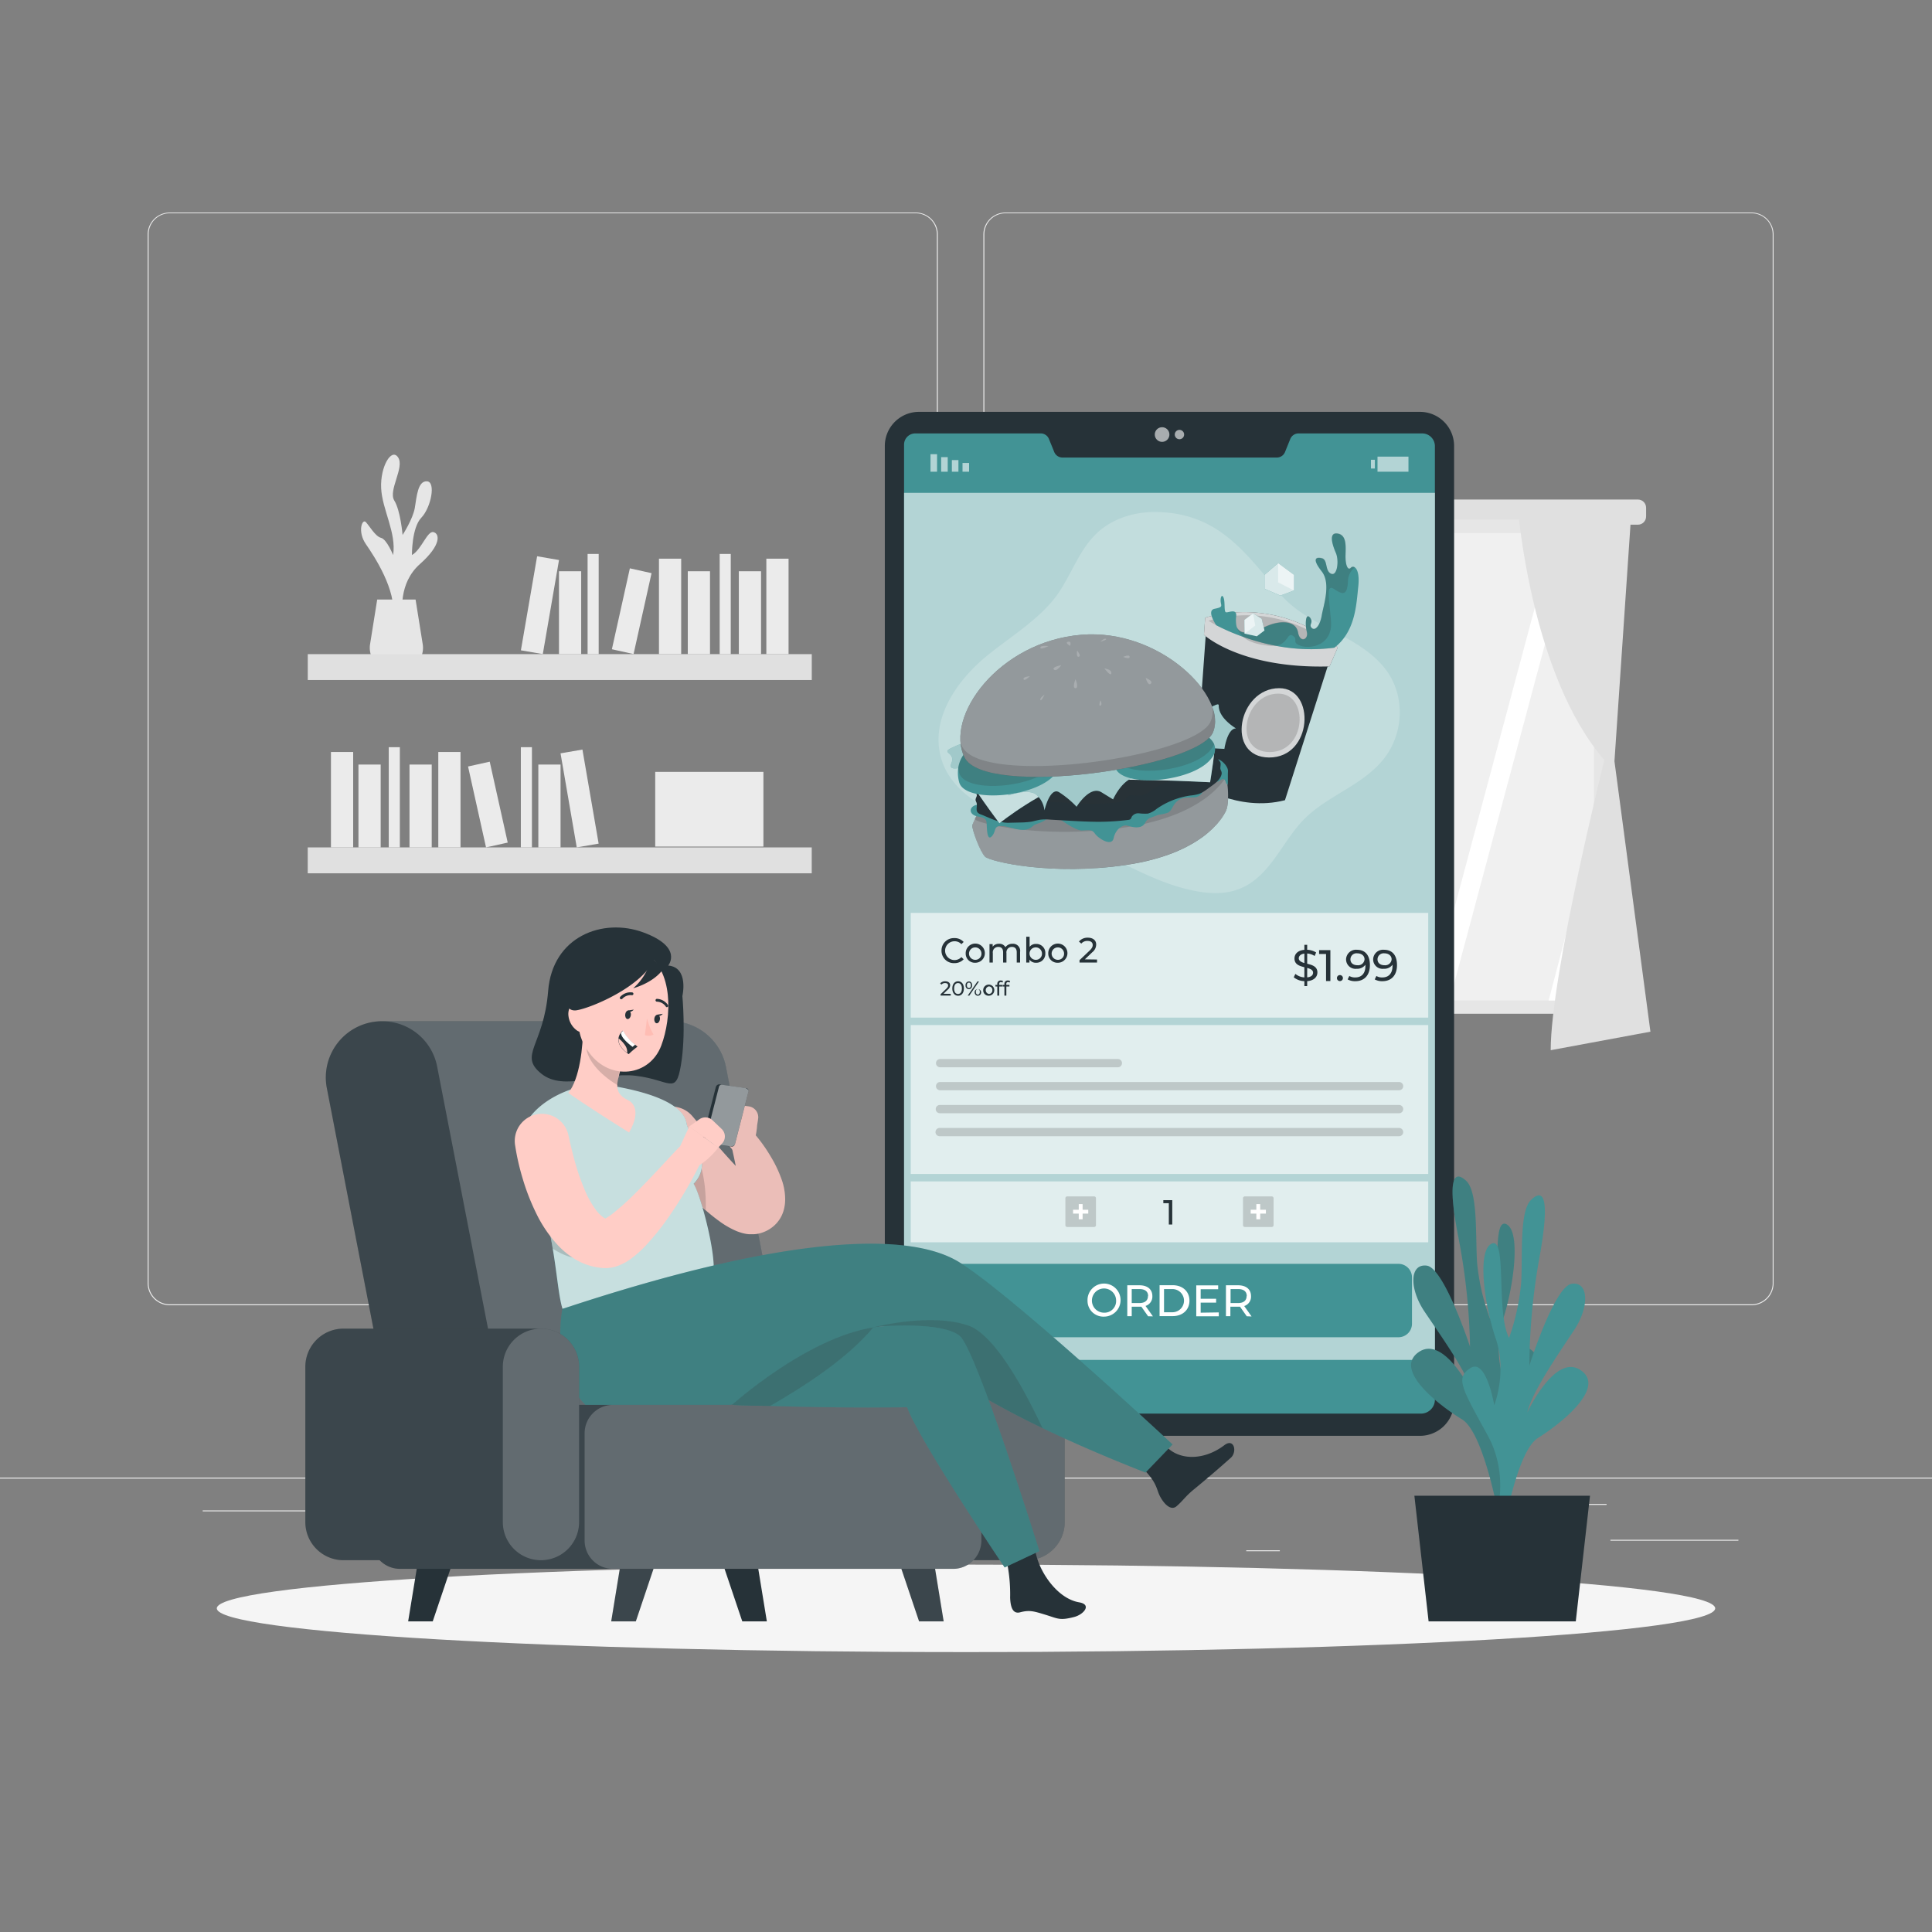 <svg width="266" height="266" fill="none" xmlns="http://www.w3.org/2000/svg"><rect width="100%" height="100%" fill="#808080" stroke="none"/><path d="M266 203.437H0v.133h266v-.133zM239.347 211.996h-17.62v.133h17.62v-.133zM176.209 213.443h-4.623v.133h4.623v-.133zM221.195 207.06h-10.209v.133h10.209v-.133zM50.886 207.953H27.909v.133h22.977v-.133zM58.993 207.953h-3.367v.133h3.367v-.133zM119.78 210.198H69.942v.133h49.838v-.133zM126.084 179.709H23.36a3.038 3.038 0 0 1-3.032-3.037V32.271a3.038 3.038 0 0 1 3.032-3.011h102.724a3.038 3.038 0 0 1 3.038 3.037v144.375a3.038 3.038 0 0 1-3.038 3.037zM23.36 29.366a2.905 2.905 0 0 0-2.9 2.905v144.401a2.906 2.906 0 0 0 2.9 2.904h102.724a2.908 2.908 0 0 0 2.905-2.904V32.271a2.91 2.91 0 0 0-2.905-2.905H23.36zM241.161 179.709H138.432a3.045 3.045 0 0 1-3.038-3.037V32.271a3.04 3.04 0 0 1 3.038-3.011h102.729a3.04 3.04 0 0 1 3.027 3.01v144.402a3.034 3.034 0 0 1-3.027 3.037zM138.432 29.366a2.912 2.912 0 0 0-2.905 2.905v144.401a2.908 2.908 0 0 0 2.905 2.904h102.729a2.908 2.908 0 0 0 2.905-2.904V32.271a2.91 2.91 0 0 0-2.905-2.905H138.432z" fill="#EBEBEB"/><path d="M55.429 84.418s-.633-4.086 2.373-6.746c3.005-2.66 2.734-4.203 1.878-4.41-.857-.208-1.65 2.43-2.964 3.154 0 0-.042-3.756 1.293-5.139 1.335-1.383 2.043-4.948.772-5.011-1.272-.064-1.41 2.128-1.67 3.665-.262 1.538-1.682 3.724-1.682 3.724s-.282-3.357-1.144-4.745c-.862-1.389 1.442-4.544.532-5.927-.91-1.383-2.474 1.25-2.34 4.214.132 2.963 2.127 6.128 1.649 9.224 0 0-.873-2.17-1.66-2.367-.788-.197-1.596-1.638-2.096-2.17s-1.187 1.308 0 3.027c1.186 1.718 4.213 6.293 3.756 9.996l1.303-.49z" fill="#E6E6E6"/><path d="m57.217 82.545.984 6.16a3.134 3.134 0 0 1-3.091 3.629h-1.064a3.139 3.139 0 0 1-3.096-3.629l.984-6.16h5.283z" fill="#E6E6E6"/><path d="M42.374 93.626h69.394v-3.564H42.374v3.564z" fill="#E0E0E0"/><path d="M105.511 90.057h3.059v-13.14h-3.059v13.14zM90.727 90.057h3.06v-13.14h-3.06v13.14zM71.718 89.536l3.015.52 2.232-12.95-3.014-.52-2.233 12.95zM101.724 90.063h3.059V78.65h-3.059v11.412zM94.696 90.063h3.059V78.65h-3.06v11.412zM76.96 90.063h3.058V78.65H76.96v11.412zM84.245 89.388l2.986.664 2.476-11.14-2.986-.663-2.476 11.14zM99.085 90.063h1.527V76.267h-1.527v13.794zM80.901 90.063h1.527V76.267h-1.527v13.794z" fill="#EBEBEB"/><path d="M111.763 116.673H42.369v3.564h69.394v-3.564z" fill="#E0E0E0"/><path d="M48.625 103.532h-3.06v13.141h3.06v-13.141zM63.404 103.532h-3.06v13.141h3.06v-13.141zM80.19 103.202l-3.014.52 2.232 12.949 3.014-.52-2.232-12.949zM52.413 105.267h-3.06v11.411h3.06v-11.411zM59.44 105.267h-3.059v11.411h3.06v-11.411zM77.177 105.267h-3.059v11.411h3.06v-11.411zM67.427 104.869l-2.986.663 2.476 11.14 2.986-.664-2.476-11.139zM55.051 102.878h-1.527v13.795h1.527v-13.795zM73.235 102.878H71.71v13.795h1.526v-13.795zM105.107 106.272H90.211v10.284h14.896v-10.284z" fill="#EBEBEB"/><path d="M225.51 68.776h-84.759c-.623 0-1.127.505-1.127 1.128v1.208c0 .623.504 1.128 1.127 1.128h84.759c.623 0 1.127-.505 1.127-1.128v-1.208c0-.623-.504-1.128-1.127-1.128z" fill="#E0E0E0"/><path d="M221.472 71.532h-76.678v68.043h76.678V71.532z" fill="#E6E6E6"/><path d="M219.455 73.4h-72.74v64.345h72.74V73.399z" fill="#F0F0F0"/><path d="m163.787 73.4-17.072 64.206v-30.169l9.012-34.038h8.06zM169.83 73.4l-17.221 64.345h-2.75l17.221-64.346h2.75zM216.806 73.4l-17.221 64.345h-2.745l17.221-64.346h2.745zM219.455 114.002v10.284l-3.484 13.459h-2.751l6.235-23.743z" fill="#fff"/><path d="M172.081 72.245h-1.224v66.942h1.224V72.245zM195.829 72.245h-1.224v66.942h1.224V72.245z" fill="#E6E6E6"/><path d="M208.975 69.883s1.761 23.025 11.912 34.756c0 0-7.39 29.622-7.385 39.953l13.731-2.548-4.953-37.24 2.368-34.926-15.673.005zM157.291 69.883s-1.766 23.025-11.912 34.756c0 0 7.39 29.622 7.385 39.953l-13.731-2.548 4.947-37.24-2.367-34.926 15.678.005z" fill="#E0E0E0"/><path d="M133 227.461c56.968 0 103.15-2.696 103.15-6.022s-46.182-6.022-103.15-6.022-103.15 2.696-103.15 6.022 46.182 6.022 103.15 6.022z" fill="#F5F5F5"/><path d="M195.505 56.706H126.52a4.697 4.697 0 0 0-4.697 4.698v131.585a4.697 4.697 0 0 0 4.697 4.697h68.985a4.697 4.697 0 0 0 4.697-4.697V61.404a4.697 4.697 0 0 0-4.697-4.698z" fill="#263238"/><path d="M197.558 61.425v131.282a1.908 1.908 0 0 1-.572 1.367 1.917 1.917 0 0 1-1.375.553h-69.399a1.735 1.735 0 0 1-.675-.128 1.728 1.728 0 0 1-1.065-1.633V61.271a1.545 1.545 0 0 1 1.49-1.596h17.348a1.217 1.217 0 0 1 1.117.782l.718 1.766a1.227 1.227 0 0 0 1.118.772h29.542a1.214 1.214 0 0 0 1.117-.761l.718-1.777a1.226 1.226 0 0 1 1.117-.782h17.099a1.75 1.75 0 0 1 1.702 1.75z" fill="#429395"/><path opacity=".6" d="M197.564 67.856h-73.092v119.381h73.092V67.857zM132.521 64.946h.905v-1.202h-.905v1.202zM131.053 64.946h.905V63.34h-.905v1.606zM129.579 64.946h.905v-2.005h-.905v2.005zM128.111 64.946h.905v-2.41h-.905v2.41zM189.291 63.303h-.537v1.202h.537v-1.202zM189.658 64.946h4.261v-2.08h-4.261v2.08z" fill="#fff"/><path opacity=".6" d="M196.638 125.686h-71.245v14.422h71.245v-14.422zM159.999 60.834a1.006 1.006 0 1 0 0-2.012 1.006 1.006 0 0 0 0 2.012zM163.032 59.83a.644.644 0 1 1-1.288-.001.644.644 0 0 1 1.288 0zM196.638 162.654h-71.245v8.39h71.245v-8.39z" fill="#fff"/><path d="M161.398 165.239v3.352h-.473v-2.937h-.756v-.415h1.229zM179.976 135.086v.681h-.388v-.681a2.426 2.426 0 0 1-1.463-.532l.223-.468c.351.289.785.459 1.24.484v-1.405c-.66-.165-1.362-.372-1.362-1.197 0-.596.425-1.117 1.362-1.191v-.692h.388v.681c.435.014.859.142 1.229.372l-.202.484a2.13 2.13 0 0 0-1.027-.34v1.404c.676.171 1.404.373 1.404 1.197 0 .607-.447 1.123-1.404 1.203zm-.388-2.49v-1.303c-.532.069-.772.34-.772.659s.341.516.772.644zm1.197 1.33c0-.388-.362-.532-.809-.66v1.298c.564-.053.809-.313.809-.638zM183.168 130.813v4.256h-.596v-3.724h-.958v-.532h1.554zM184.072 134.665a.408.408 0 0 1 .251-.385.414.414 0 1 1-.133.678.404.404 0 0 1-.118-.293zM188.61 132.878c0 1.442-.814 2.213-2 2.213-.37.015-.738-.07-1.064-.245l.229-.473c.246.143.528.213.813.202.862 0 1.405-.532 1.405-1.596v-.154a1.405 1.405 0 0 1-1.224.558 1.299 1.299 0 0 1-1.324-.756 1.289 1.289 0 0 1-.117-.526 1.364 1.364 0 0 1 1.495-1.335c1.149 0 1.787.761 1.787 2.112zm-.739-.804c0-.436-.352-.819-1.011-.819a.831.831 0 0 0-.857.485.845.845 0 0 0-.074.34c0 .495.372.814.963.814a.878.878 0 0 0 .979-.82zM192.34 132.878c0 1.442-.814 2.213-2.001 2.213-.37.015-.737-.07-1.064-.245l.229-.473c.246.143.529.214.814.202.862 0 1.404-.532 1.404-1.596v-.154a1.41 1.41 0 0 1-1.223.558 1.297 1.297 0 0 1-1.442-1.282 1.363 1.363 0 0 1 1.49-1.335c1.154 0 1.793.761 1.793 2.112zm-.74-.804c0-.436-.351-.819-1.011-.819a.845.845 0 0 0-.649.205.83.83 0 0 0-.282.62c0 .495.367.814.963.814a.883.883 0 0 0 .887-.477.871.871 0 0 0 .092-.343zM130.899 136.836v.239h-1.4v-.186l.793-.766c.208-.202.245-.325.245-.447 0-.202-.139-.325-.415-.325a.604.604 0 0 0-.495.213l-.191-.165a.892.892 0 0 1 .712-.292c.405 0 .671.207.671.532a.806.806 0 0 1-.325.612l-.596.574 1.001.011zM131.117 136.101c0-.633.34-.995.798-.995.457 0 .792.362.792.995s-.34.995-.792.995c-.453 0-.798-.372-.798-.995zm1.314 0c0-.5-.213-.75-.532-.75-.319 0-.532.25-.532.75s.213.75.532.75c.319 0 .532-.25.532-.75zM132.942 135.66a.464.464 0 0 1 .11-.367.474.474 0 0 1 .347-.165c.266 0 .447.213.447.532 0 .319-.181.532-.447.532a.47.47 0 0 1-.441-.337.459.459 0 0 1-.016-.195zm.728 0c0-.234-.101-.372-.271-.372s-.276.138-.276.372c0 .234.106.372.276.372.17 0 .271-.154.271-.372zm.905-.532h.213l-1.33 1.947h-.218l1.335-1.947zm-.394 1.431a.455.455 0 0 1 .331-.367.459.459 0 0 1 .364.829.454.454 0 0 1-.248.07c-.266 0-.447-.213-.447-.532zm.724 0c0-.229-.107-.372-.277-.372-.17 0-.271.138-.271.372 0 .234.106.378.271.378.165 0 .277-.144.277-.378zM135.367 136.342a.76.76 0 0 1 .122-.43.768.768 0 0 1 1.18-.134.77.77 0 0 1-.108 1.183.768.768 0 0 1-.428.131.739.739 0 0 1-.712-.457.736.736 0 0 1-.054-.293zm1.261 0a.48.48 0 0 0-.294-.495.495.495 0 0 0-.201-.037.531.531 0 0 0 0 1.037.48.48 0 0 0 .495-.505zM137.57 135.474v.128h.425v.218h-.42v1.255h-.266v-1.255h-.255v-.218h.255v-.133a.44.44 0 0 1 .294-.451.455.455 0 0 1 .19-.023.5.5 0 0 1 .303.085l-.079.203a.37.37 0 0 0-.208-.07c-.159 0-.239.091-.239.261zM138.549 135.474v.127h.431v.219h-.426v1.255h-.266v-1.255h-.25v-.219h.25v-.133a.44.44 0 0 1 .298-.452c.061-.021.127-.028.192-.021a.498.498 0 0 1 .297.085l-.079.202a.34.34 0 0 0-.208-.069c-.154 0-.239.09-.239.261zM129.627 130.872a1.708 1.708 0 0 1 .52-1.239 1.697 1.697 0 0 1 1.257-.474 1.648 1.648 0 0 1 1.272.532l-.309.303a1.257 1.257 0 0 0-.941-.399 1.294 1.294 0 1 0 .408 2.519c.203-.068.387-.186.533-.343l.309.303a1.68 1.68 0 0 1-1.277.532 1.684 1.684 0 0 1-1.262-.482 1.712 1.712 0 0 1-.51-1.252zM132.958 131.256a1.31 1.31 0 0 1 .212-.739 1.317 1.317 0 0 1 2.399.452 1.317 1.317 0 0 1-1.292 1.585 1.26 1.26 0 0 1-1.319-1.298zm2.17 0a.86.86 0 0 0-.555-.765.86.86 0 0 0-.921.211.862.862 0 0 0-.166.93.855.855 0 0 0 .791.517.84.84 0 0 0 .623-.259.832.832 0 0 0 .228-.634zM140.448 131.063v1.463h-.463v-1.409c0-.5-.239-.745-.654-.745a.75.75 0 0 0-.317.057.75.75 0 0 0-.42.468.757.757 0 0 0-.024.321v1.308h-.462v-1.409c0-.5-.24-.745-.655-.745a.752.752 0 0 0-.317.057.75.75 0 0 0-.42.468.757.757 0 0 0-.024.321v1.308h-.457v-2.543h.436v.357c.105-.131.239-.235.391-.305.153-.069.32-.101.487-.094a.944.944 0 0 1 .883.468 1.139 1.139 0 0 1 .974-.468.978.978 0 0 1 .794.307.976.976 0 0 1 .248.815zM143.922 131.255a1.233 1.233 0 0 1-1.282 1.298 1.064 1.064 0 0 1-.904-.431v.404h-.442v-3.553h.463v1.394a1.059 1.059 0 0 1 .883-.405 1.236 1.236 0 0 1 1.203.79c.061.16.088.332.079.503zm-.463 0a.853.853 0 0 0-1.045-.798.853.853 0 0 0-.598 1.171.856.856 0 0 0 .787.521.844.844 0 0 0 .626-.257.85.85 0 0 0 .183-.294.852.852 0 0 0 .047-.343zM144.326 131.256a1.32 1.32 0 1 1 1.325 1.298 1.272 1.272 0 0 1-.947-.359 1.263 1.263 0 0 1-.378-.939zm2.176 0a.86.86 0 0 0-.555-.765.86.86 0 0 0-.921.211.862.862 0 0 0-.166.93.855.855 0 0 0 .791.517.84.84 0 0 0 .623-.259.832.832 0 0 0 .228-.634zM151.04 132.107v.42h-2.41v-.33l1.394-1.324c.356-.346.42-.559.42-.767 0-.345-.245-.558-.713-.558a1.053 1.053 0 0 0-.47.085c-.149.063-.281.16-.386.282l-.325-.282a1.526 1.526 0 0 1 1.224-.532c.702 0 1.149.362 1.149.936a1.357 1.357 0 0 1-.532 1.064l-1.027.984 1.676.022z" fill="#263238"/><path opacity=".6" d="M196.638 141.129h-71.245v20.503h71.245v-20.503z" fill="#fff"/><path opacity=".2" d="M153.908 146.944h-24.504a.57.57 0 0 1 0-1.138h24.504a.554.554 0 0 1 .527.35c.028.07.043.144.042.219a.569.569 0 0 1-.165.404.554.554 0 0 1-.404.165zM192.627 150.109h-63.223a.57.57 0 0 1 0-1.138h63.223a.57.57 0 0 1 .569.569.566.566 0 0 1-.569.569zM192.627 153.269h-63.223a.56.56 0 0 1-.57-.569.566.566 0 0 1 .57-.569h63.223a.568.568 0 0 1 .569.569.569.569 0 0 1-.165.404.554.554 0 0 1-.404.165zM192.627 156.434h-63.223a.57.57 0 1 1 0-1.138h63.223a.568.568 0 0 1 .569.569.57.57 0 0 1-.569.569zM175.103 164.724h-3.719a.245.245 0 0 0-.245.244v3.719c0 .135.11.245.245.245h3.719c.135 0 .244-.11.244-.245v-3.719a.244.244 0 0 0-.244-.244z" fill="#333"/><path d="M173.507 165.782h-.532v2.091h.532v-2.091z" fill="#fff"/><path d="M174.289 166.559h-2.091v.532h2.091v-.532z" fill="#fff"/><path opacity=".2" d="M150.647 164.724h-3.719a.245.245 0 0 0-.245.244v3.719c0 .135.11.245.245.245h3.719c.135 0 .244-.11.244-.245v-3.719a.244.244 0 0 0-.244-.244z" fill="#333"/><path d="M149.056 165.782h-.532v2.091h.532v-2.091z" fill="#fff"/><path d="M149.832 166.559h-2.09v.532h2.09v-.532z" fill="#fff"/><path d="M192.536 174.007h-63.047a1.867 1.867 0 0 0-1.867 1.867v6.374c0 1.031.836 1.867 1.867 1.867h63.047a1.867 1.867 0 0 0 1.868-1.867v-6.374a1.867 1.867 0 0 0-1.868-1.867z" fill="#429395"/><path d="M149.731 179.087a2.276 2.276 0 1 1 2.283 2.187 2.192 2.192 0 0 1-1.612-.602 2.183 2.183 0 0 1-.671-1.585zm3.937 0a1.666 1.666 0 1 0-1.654 1.644 1.61 1.61 0 0 0 .64-.108 1.611 1.611 0 0 0 .902-.896c.081-.204.119-.421.112-.64zM158.073 181.226l-.926-1.314h-1.33v1.303h-.611v-4.256h1.67c1.112 0 1.782.559 1.782 1.49a1.342 1.342 0 0 1-.941 1.351l1.016 1.436-.66-.01zm0-2.788c0-.612-.41-.958-1.192-.958h-1.064v1.926h1.064c.761 0 1.171-.356 1.171-.968h.021zM159.653 176.948h1.804c1.372 0 2.309.867 2.309 2.128 0 1.261-.937 2.128-2.309 2.128h-1.804v-4.256zm1.767 3.724a1.596 1.596 0 1 0 0-3.192h-1.155v3.192h1.155zM167.804 180.694v.532h-3.102v-4.256h3.017v.532h-2.41v1.314h2.128v.532h-2.128v1.383l2.495-.037zM171.655 181.226l-.926-1.314h-1.33v1.303h-.611v-4.256h1.67c1.112 0 1.782.559 1.782 1.49a1.344 1.344 0 0 1-.936 1.367l1.016 1.436-.665-.026zm0-2.788c0-.612-.41-.958-1.192-.958h-1.037v1.926h1.037c.761 0 1.171-.356 1.171-.968h.021z" fill="#fff"/><path opacity=".2" d="M192.584 96.436a10.409 10.409 0 0 1-1.681 7.533c-2.82 4.022-7.879 5.368-11.278 8.746-3.081 3.064-4.677 7.948-8.965 9.661-1.957.782-4.16.681-6.224.271-4.485-.888-8.512-3.138-12.566-5.123-5.416-2.66-11.704-3.804-16.88-6.783-2.384-1.367-4.485-3.431-5.32-6.049-1.798-5.564 2.085-11.012 6.171-14.364 3.059-2.51 6.597-4.612 9.145-7.692 2.346-2.841 3.314-6.645 6.017-9.215 2.186-2.08 5.32-3 8.331-2.926 8.321.197 12.007 5.395 16.822 11.172 3.995 4.788 11.076 5.65 14.763 10.688a9.38 9.38 0 0 1 1.665 4.08z" fill="#fff"/><path d="m166.128 85.817-1.596 22.057s5.852 3.995 12.385 2.298l6.346-19.897s-4.144-6.373-17.135-4.458z" fill="#263238"/><path d="m165.931 85.04-.17 2.357s5.001 4.697 17.29 4.357l1.138-2.618a19.449 19.449 0 0 0-18.258-4.096z" fill="#263238"/><path opacity=".8" d="m165.931 85.04-.17 2.357s5.001 4.697 17.29 4.357l1.138-2.618a19.449 19.449 0 0 0-18.258-4.096z" fill="#fff"/><path opacity=".2" d="M183.721 89.174c-7.448.995-13.832-1.814-16.274-3.107a15.403 15.403 0 0 1-1.064-.6c.213-.065.426-.118.639-.171a19.142 19.142 0 0 1 3.192-.532c3.332-.249 6.67.4 9.666 1.878a16.712 16.712 0 0 1 3.841 2.532z" fill="#333"/><path d="M187.014 80.715c-.271 2.48-.373 6.209-3.293 8.46a25.277 25.277 0 0 1-8.087-.267 29.445 29.445 0 0 1-4.49-1.234 28.714 28.714 0 0 1-3.697-1.596 6.488 6.488 0 0 1-.431-.772c-.287-.6-.484-1.346.202-1.484 1.171-.234.926-.367.851-.941-.074-.575.149-1.17.389-.602.239.57.042 1.852.303 2.006.261.154 1.537-.601 1.442.532-.063.448-.052.902.032 1.346 0 .053.031.101.053.154a.041.041 0 0 0-.005.019.04.04 0 0 0 .005.019 1.211 1.211 0 0 0 1.218.734c1.405.08 2.357-.793 3.788-1.197 1.431-.405 3.155-.309 3.426 1.202.271 1.51 1.474.963 1.202-.085l-.064-.314c-.175-1.032-.047-2.32.506-1.644.553.676-.234.942.234 1.41.468.468 1.144-.32 1.378-1.703.234-1.383 1.309-4.41 0-6.08s-.878-2.016 0-1.814c.878.202.404 1.707 1.271 2.128.867.42 1.144-1.783.676-2.857-.468-1.075-1.064-2.889.266-2.66 1.33.229 1.064 2.016 1.064 3.192 0 1.175.335 1.947.734 1.51a.4.4 0 0 1 .559-.047c.33.229.633 1.005.468 2.585z" fill="#429395"/><path d="m174.097 79.151 1.878-1.612 2.181 1.612v2.15l-1.878.701-2.181-.941v-1.91z" fill="#429395"/><path opacity=".8" d="m174.097 79.151 1.878-1.612 2.181 1.612v2.15l-1.878.701-2.181-.941v-1.91z" fill="#fff"/><path opacity=".5" d="M175.975 77.54v2.643l2.181 1.117v-2.149l-2.181-1.612z" fill="#fff"/><path opacity=".2" d="M186.525 78.114a2.543 2.543 0 0 0-.942 2.01c-.106 1.852-.702 1.783-1.862 1.001-1.16-.782-.755.931-.473 4.33.282 3.4-2.799 3.927-4.161 3.459-1.362-.469-.25-.868-1.106-1.394-.745-.463-.633 1.127-2.346 1.388a4.47 4.47 0 0 1-.931 0c-1.671-.175-2.825-.564-3.559-1.24a3.013 3.013 0 0 1-.857-1.361 1.218 1.218 0 0 0 1.218.734c1.405.08 2.357-.793 3.788-1.197 1.431-.404 3.155-.309 3.426 1.202.272 1.511 1.474.963 1.203-.085l-.064-.314c-.176-1.032-.048-2.32.505-1.644.553.676-.234.942.234 1.41.468.468 1.144-.32 1.378-1.702.234-1.383 1.309-4.41 0-6.081-1.309-1.67-.878-2.016 0-1.814.878.202.404 1.707 1.272 2.128.867.42 1.143-1.782.675-2.857-.468-1.075-1.064-2.889.266-2.66 1.33.229 1.064 2.016 1.064 3.192 0 1.176.335 1.947.734 1.51a.402.402 0 0 1 .538-.015z" fill="#333"/><path d="m173.038 87.605-1.681-.367-.021-1.889 1.192-.899 1.181.745.388 1.607-1.059.803z" fill="#429395"/><path opacity=".8" d="m173.038 87.605-1.681-.367-.021-1.889 1.192-.899 1.181.745.388 1.607-1.059.803z" fill="#fff"/><path opacity=".5" d="m171.357 87.238 1.463-1.107-.292-1.68-1.192.898.021 1.889z" fill="#fff"/><path opacity=".8" d="M176.129 94.749c5.038 0 4.639 9.576-1.404 9.544-6.044-.032-4.288-9.544 1.404-9.544z" fill="#fff"/><path opacity=".2" d="M175.996 95.499c4.256 0 3.911 8.06-1.186 8.044-5.096-.016-3.612-8.044 1.186-8.044z" fill="#333"/><path d="M135.288 110.864s-1.41 2.266-1.41 2.867c0 .602 1.064 3.575 1.761 4.23.697.654 9.166 2.66 19.487 1.112 10.321-1.548 13.194-6.347 13.699-7.507.505-1.16.33-5.591-.782-5.788-1.112-.197-30.787 3.522-32.755 5.086z" fill="#263238"/><path opacity=".5" d="M168.825 111.572c-.505 1.154-3.378 5.942-13.699 7.496-10.321 1.553-18.78-.453-19.487-1.102-.708-.649-1.761-3.628-1.761-4.256.056-.331.168-.652.33-.947a31.449 31.449 0 0 1 1.064-1.92c1.963-1.559 31.648-5.288 32.755-5.086.346.058.601.532.771 1.181.378 1.468.378 3.836.027 4.634z" fill="#fff"/><path opacity=".2" d="M168.814 106.958c-1.016 1.666-4.469 5.597-14.093 6.986-10.836 1.564-19.715-.453-20.45-1.107l-.063-.053a31.283 31.283 0 0 1 1.064-1.921c1.963-1.558 31.648-5.288 32.755-5.086.362.059.617.527.787 1.181z" fill="#333"/><path d="M134.937 110.789c-1.107-.079-1.665.777-1.011 1.33.654.554 1.867.101 1.915 1.213.048 1.112.101 2.517.756 1.761.654-.755.053-1.596 1.814-1.308 1.064.18 2.474.861 3.511.175.186-.122.34-.287.532-.399.21-.1.429-.182.654-.245a4.8 4.8 0 0 0 .846-.436c.346-.213.745-.5.729-.91a.804.804 0 0 0-.745-.686 2.814 2.814 0 0 0-1.064.165c-.354.096-.709.176-1.064.239-.665.112-1.261-.186-1.91-.297-.76-.133-1.526-.24-2.293-.33a55.198 55.198 0 0 0-2.67-.272zM145.108 112.173s2.788 2.208 3.852 2.165c1.064-.043 1.389-.149 1.804.452.415.601 2.292 1.862 2.564.607.271-1.256 1.271-1.916 1.931-1.713.66.202 1.91.532 2.415-.399.078-.177.193-.335.338-.462.146-.126.317-.22.503-.273.335-.127.675-.26 1.011-.372a6.887 6.887 0 0 0 1.292-.293c.442-.25.607-.792.905-1.202a2.13 2.13 0 0 1 1.298-.83c.443-.045.889-.066 1.335-.064a1.388 1.388 0 0 0 1.133-.595c.192-.341.139-.772.298-1.134a1.065 1.065 0 0 1 1.33-.569 1.2 1.2 0 0 0 .447.138c.362 0 .697-.532.979-.319.282.213.149.58.495.734.037-.585 0-1.175.026-1.76a1.058 1.058 0 0 0-.111-.596 2.51 2.51 0 0 0-2.373-1.378c-1.155-.043-2.394-.053-3.357.59-.963.644-1.415 1.767-2.245 2.543a6.871 6.871 0 0 1-1.564 1.032 38.278 38.278 0 0 1-4.363 1.99c-1.356.532-3.059.532-4.506.74-1.803.297-3.628.611-5.437.968z" fill="#429395"/><path d="M168.181 106.629c-.181.718-.878 1.234-1.458 1.649l-.532.383a4.764 4.764 0 0 1-1.064.633c-.4.121-.812.199-1.229.234-1.678.24-3.277.872-4.665 1.846-.347.3-.756.52-1.197.644a6.415 6.415 0 0 1-1.192-.037 1.071 1.071 0 0 0-1.027.473 1.064 1.064 0 0 1-.17.325.564.564 0 0 1-.314.106 33.26 33.26 0 0 1-3.99.261c-1.356 0-2.718-.069-4.07-.144l-2.66-.154a6.708 6.708 0 0 0-1.314 0c-.42.053-.835.186-1.25.271-.516.078-1.037.119-1.559.123l-1.596.037c-1.383.037-2.574-.655-3.851-1.149a1.059 1.059 0 0 1-.431-.256c-.314-.361 0-.952-.176-1.399a1.41 1.41 0 0 1-.122-.314c.009-.156.053-.309.128-.447a.926.926 0 0 0 .048-.149 1.406 1.406 0 0 0-.176-.627 2.191 2.191 0 0 1-.122-.671 2.227 2.227 0 0 1 0-.383.95.95 0 0 1 .085-.276c.255-.532 1.441-.49 1.952-.617 3.644-.937 7.374-1.596 11.076-2.245a445.004 445.004 0 0 1 13.061-2.128c1.596-.224 3.192-.442 4.788-.612a8.066 8.066 0 0 1 1.692-.144c.289.025.56.152.766.357a.592.592 0 0 1 .133.191c.057.225.036.463-.059.676a3.39 3.39 0 0 0 0 1.064c-.004.185.04.368.128.532.078.082.146.173.202.271.101.234 0 .532 0 .814 0 .282.266.463.165.862z" fill="#263238"/><path opacity=".2" d="M167.341 104.124c-.176.728-.873 1.239-1.453 1.654l-.532.378a4.576 4.576 0 0 1-1.064.633 5.669 5.669 0 0 1-1.223.239c-1.683.236-3.285.87-4.671 1.852a3.153 3.153 0 0 1-1.197.638 6.014 6.014 0 0 1-1.192-.043 1.07 1.07 0 0 0-1.027.474.986.986 0 0 1-.17.324.568.568 0 0 1-.314.112 34.247 34.247 0 0 1-3.985.266c-1.362 0-2.718-.074-4.075-.154l-2.66-.154a7.21 7.21 0 0 0-1.314 0c-.42.058-.83.186-1.25.266a9.573 9.573 0 0 1-1.559.122l-1.596.043c-1.298.037-2.431-.575-3.617-1.064a.959.959 0 0 0 .048-.149 1.407 1.407 0 0 0-.176-.628 2.191 2.191 0 0 1-.122-.671 2.227 2.227 0 0 1 0-.383.96.96 0 0 1 .085-.276c.255-.532 1.441-.49 1.952-.617 3.644-.937 7.374-1.596 11.076-2.245a445.004 445.004 0 0 1 13.061-2.128c1.596-.224 3.192-.442 4.788-.612a8.066 8.066 0 0 1 1.692-.144.726.726 0 0 0 .101.293c.078.083.146.176.202.276.106.229 0 .559 0 .809.122.367.293.505.192.889z" fill="#333"/><path d="M133.425 106.958c-.212.575 4.177 6.384 4.177 6.384s6.293-4.985 10.576-5.692c4.282-.708 18.428.053 18.428.053s.825-4.942.692-6.123-31.505-.99-33.873 5.378z" fill="#429395"/><path opacity=".7" d="M133.425 106.958c-.212.575 4.177 6.384 4.177 6.384s6.293-4.985 10.576-5.692c4.282-.708 18.428.053 18.428.053s.825-4.942.692-6.123-31.505-.99-33.873 5.378z" fill="#fff"/><path d="m137.479 106.581 1.378 2.932s2.926-1.064 3.932 0a3.25 3.25 0 0 1 1.011 2.053s.744-3.272 2.032-2.49c.876.564 1.68 1.232 2.394 1.99 0 0 1.814-2.974 3.426-1.99l1.596.979s1.309-2.968 3.325-3.096c2.016-.128 2.846.181 3.016-.378.171-.558 4.735-3.724 6.853-3.596l2.128.122s.404-2.819 1.596-2.819c0 0-2.416-1.4-2.368-3.139 0-.665-1.559.99-2.66 0-1.101-.99-32.872 5.368-32.872 5.368s.239-.256-1.272.468c-1.51.724.607.532 0 2.096-.606 1.564 2.219-.09 3.022 1.032.803 1.123 3.463.468 3.463.468z" fill="#429395"/><path opacity=".5" d="m137.479 106.581 1.378 2.932s2.926-1.064 3.932 0a3.25 3.25 0 0 1 1.011 2.053s.744-3.272 2.032-2.49c.876.564 1.68 1.232 2.394 1.99 0 0 1.814-2.974 3.426-1.99l1.596.979s1.309-2.968 3.325-3.096c2.016-.128 2.846.181 3.016-.378.171-.558 4.735-3.724 6.853-3.596l2.128.122s.404-2.819 1.596-2.819c0 0-2.416-1.4-2.368-3.139 0-.665-1.559.99-2.66 0-1.101-.99-32.872 5.368-32.872 5.368s.239-.256-1.272.468c-1.51.724.607.532 0 2.096-.606 1.564 2.219-.09 3.022 1.032.803 1.123 3.463.468 3.463.468z" fill="#fff"/><path d="M145.476 106.293c-2.283 3.528-12.619 4.4-13.417 1.4a4.787 4.787 0 0 1-.128-1.942 4.112 4.112 0 0 1 1.458-2.612c4.319-2.245 11.267-1.064 12.31 1.42a1.775 1.775 0 0 1-.223 1.734z" fill="#429395"/><path opacity=".2" d="M145.699 104.559a2.545 2.545 0 0 1-.224.426c-2.282 3.527-12.619 4.399-13.417 1.404a5.333 5.333 0 0 1-.127-.638 4.115 4.115 0 0 1 1.457-2.612c4.32-2.245 11.268-1.038 12.311 1.42z" fill="#333"/><path d="M166.936 104.203c-2.277 3.522-12.619 4.4-13.411 1.399a4.724 4.724 0 0 1-.128-1.947 4.111 4.111 0 0 1 1.458-2.607c4.314-2.25 11.262-1.064 12.31 1.421a1.773 1.773 0 0 1-.229 1.734z" fill="#429395"/><path opacity=".2" d="M167.165 102.468a2.53 2.53 0 0 1-.229.426c-2.277 3.522-12.619 4.4-13.411 1.399a4.073 4.073 0 0 1-.128-.638 4.109 4.109 0 0 1 1.458-2.607c4.314-2.25 11.262-1.032 12.31 1.42z" fill="#333"/><path d="M148.87 87.397c10.842-.904 20.216 8.55 18.13 13.439-2.085 4.889-31.441 9.044-34.202 3.442-2.761-5.602 4.666-15.928 16.072-16.88z" fill="#263238"/><path opacity=".5" d="M148.87 87.397c10.842-.904 20.216 8.55 18.13 13.439-2.085 4.889-31.441 9.044-34.202 3.442-2.761-5.602 4.666-15.928 16.072-16.88z" fill="#fff"/><path opacity=".2" d="M148.077 93.505s-.505 1.245 0 1.245c.506 0 0-1.245 0-1.245zM152.056 92.036s.905 1.208.958.654c.053-.553-.958-.654-.958-.654zM146.114 91.58s-1.362.25-1.006.6c.357.351 1.006-.6 1.006-.6zM141.783 93.1s-1.005.08-.856.416c.149.335.856-.415.856-.415zM144.353 88.96s-1.112-.153-1.112.203c0 .357 1.112-.202 1.112-.202zM148.301 89.563s-.176.957.228.856c.405-.101-.228-.856-.228-.856zM154.637 90.44s.893.41.893 0-.893 0-.893 0zM151.508 88.355s.495-.532.75-.404c.256.127-.75.404-.75.404zM147.071 88.355c.532-.101.25.575.25.575s-.803-.474-.25-.575zM143.8 95.653s-.66.405-.559.708c.101.303.559-.708.559-.708zM157.743 93.34s1.107.415.708.787c-.399.373-.708-.787-.708-.787zM151.508 96.42s.314.612 0 .729c-.314.117 0-.73 0-.73z" fill="#fff"/><path opacity=".2" d="M167 100.836c-2.09 4.889-31.441 9.044-34.202 3.437a5.64 5.64 0 0 1-.532-1.979c.058.167.128.331.208.489 2.761 5.602 32.111 1.452 34.202-3.442a4.02 4.02 0 0 0 .282-1.915 4.695 4.695 0 0 1 .042 3.41z" fill="#333"/><path d="M207.783 207.949s-3.006-6.56.431-13.024c3.437-6.464 4.426-7.98 2.24-9.31-2.187-1.33-3.192 5.171-3.192 5.171s-1.846-4.469-.325-9.145c1.522-4.676 2.479-12.294.399-13.114-2.08-.819-.399 9.507-2.202 13.024a30.275 30.275 0 0 1-1.766-7.672c-.25-3.756.143-9.757-1.501-11.294-1.644-1.538-2.697-.474-1.064 7.815a86.597 86.597 0 0 1 1.596 15.029s-3.569-10.874-5.963-11.172c-2.394-.298-2.389 3.192-.341 6.262 2.048 3.069 6.001 8.512 6.65 11.337 0 0-3.915-8.183-7.448-5.672-3.532 2.511 3.064 7.448 6.001 9.236 2.937 1.787 4.974 12.981 4.974 12.981l1.511-.452z" fill="#429395"/><path opacity=".2" d="M207.783 207.949s-3.006-6.56.431-13.024c3.437-6.464 4.426-7.98 2.24-9.31-2.187-1.33-3.192 5.171-3.192 5.171s-1.846-4.469-.325-9.145c1.522-4.676 2.479-12.294.399-13.114-2.08-.819-.399 9.507-2.202 13.024a30.275 30.275 0 0 1-1.766-7.672c-.25-3.756.143-9.757-1.501-11.294-1.644-1.538-2.697-.474-1.064 7.815a86.597 86.597 0 0 1 1.596 15.029s-3.569-10.874-5.963-11.172c-2.394-.298-2.389 3.192-.341 6.262 2.048 3.069 6.001 8.512 6.65 11.337 0 0-3.915-8.183-7.448-5.672-3.532 2.511 3.064 7.448 6.001 9.236 2.937 1.787 4.974 12.981 4.974 12.981l1.511-.452z" fill="#333"/><path d="M205.41 210.635s2.926-6.602-.585-13.012c-3.511-6.411-4.522-7.922-2.351-9.279 2.17-1.356 3.256 5.124 3.256 5.124s1.792-4.496.212-9.151c-1.58-4.655-2.628-12.236-.532-13.103 2.097-.867.532 9.496 2.357 12.986a30.43 30.43 0 0 0 1.676-7.698c.202-3.756-.261-9.751 1.367-11.31 1.628-1.559 2.66-.532 1.171 7.794a87.136 87.136 0 0 0-1.421 15.05s3.437-10.922 5.826-11.278c2.388-.357 2.426 3.192.415 6.256s-5.895 8.613-6.512 11.438c0 0 3.82-8.241 7.368-5.783 3.549 2.458-2.995 7.496-5.921 9.321-2.926 1.824-4.788 13.055-4.788 13.055l-1.538-.41z" fill="#429395"/><path d="M218.913 205.933h-24.18l1.958 17.3h20.264l1.958-17.3zM114.151 214.811h27.191c2.9 0 5.251-2.351 5.251-5.251v-21.381c0-2.9-2.351-5.251-5.251-5.251h-27.191a5.25 5.25 0 0 0-5.25 5.251v21.381a5.25 5.25 0 0 0 5.25 5.251z" fill="#263238"/><path opacity=".1" d="M114.151 214.811h27.191c2.9 0 5.251-2.351 5.251-5.251v-21.381c0-2.9-2.351-5.251-5.251-5.251h-27.191a5.25 5.25 0 0 0-5.25 5.251v21.381a5.25 5.25 0 0 0 5.25 5.251z" fill="#fff"/><path opacity=".2" d="M141.342 214.811a5.25 5.25 0 0 0 5.251-5.245v-21.387a5.24 5.24 0 0 0-1.539-3.711 5.25 5.25 0 0 0-8.56 1.703 5.242 5.242 0 0 0-.398 2.008v21.387a5.245 5.245 0 0 0 5.246 5.245z" fill="#fff"/><path d="M108.986 193.515H53.461L45 149.817a7.742 7.742 0 0 1 7.598-9.214h39.756a7.75 7.75 0 0 1 7.602 6.272l9.029 46.64z" fill="#263238"/><path d="M108.986 193.515H53.461L45 149.817a7.742 7.742 0 0 1 7.598-9.214h39.756a7.75 7.75 0 0 1 7.602 6.272l9.029 46.64z" fill="#fff" opacity=".1"/><path opacity=".2" d="M108.991 193.43H69.229l-9.044-46.598a7.7 7.7 0 0 0-7.602-6.224h39.772a7.712 7.712 0 0 1 7.603 6.224l9.033 46.598z" fill="#fff"/><path d="M107.693 162.617a16.96 16.96 0 0 0-1.596-3.411 21.635 21.635 0 0 0-2.043-2.894 1.888 1.888 0 0 0-3.309 1.596l.026.117c.176.825.367 1.676.532 2.506a80.497 80.497 0 0 1-1.872-2.059c-1.362-1.548-2.745-3.192-4.065-4.751l-.048-.053a3.728 3.728 0 0 0-3.75-1.197 3.66 3.66 0 0 0-1.367.66 3.721 3.721 0 0 0-1.345 3.932c.127.474.348.919.648 1.308a61.22 61.22 0 0 0 2.234 2.745c.76.883 1.431 1.596 2.187 2.41a42.746 42.746 0 0 0 2.468 2.426c.266.24.532.479.809.718.665.582 1.359 1.129 2.08 1.639.658.463 1.362.857 2.101 1.176.117.047.24.095.383.143a6.002 6.002 0 0 0 .979.256l.33.042c.122.007.245.007.367 0h.41a4.233 4.233 0 0 0 1.106-.229 4.557 4.557 0 0 0 1.314-.696 4.425 4.425 0 0 0 1.596-2.277 5.502 5.502 0 0 0 .229-1.767 8.17 8.17 0 0 0-.404-2.34z" fill="#FFCDC6"/><path opacity=".1" d="M107.693 162.617a16.96 16.96 0 0 0-1.596-3.411 21.635 21.635 0 0 0-2.043-2.894 1.888 1.888 0 0 0-3.309 1.596l.026.117c.176.825.367 1.676.532 2.506a80.497 80.497 0 0 1-1.872-2.059c-1.362-1.548-2.745-3.192-4.065-4.751l-.048-.053a3.728 3.728 0 0 0-3.75-1.197 3.66 3.66 0 0 0-1.367.66 3.721 3.721 0 0 0-1.345 3.932c.127.474.348.919.648 1.308a48.65 48.65 0 0 0 1.665 2.08l.564.66c.709.816 1.438 1.619 2.186 2.41a53.514 53.514 0 0 0 2.469 2.426l.74.66c.02.022.043.041.068.058.665.581 1.36 1.128 2.08 1.639.659.463 1.363.857 2.102 1.175.117.048.239.096.383.144.146.054.296.1.447.138.175.048.353.087.532.117l.33.043c.122.006.244.006.367 0h.409a4.211 4.211 0 0 0 1.107-.229 4.56 4.56 0 0 0 1.314-.697 4.417 4.417 0 0 0 1.596-2.277 5.496 5.496 0 0 0 .229-1.766 8.199 8.199 0 0 0-.399-2.335z" fill="#333"/><path d="m100.266 157.472-.309-1.559a3.312 3.312 0 0 1 .112-1.703l.351-1.032a1.496 1.496 0 0 1 1.628-1l1.064.154a1.512 1.512 0 0 1 1.24 1.13c.048.193.056.393.026.589l-.143.91s-.096 2.585-1.4 4.176l-.563-.123a2.807 2.807 0 0 1-2.006-1.542z" fill="#FFCDC6"/><path opacity=".1" d="m100.266 157.472-.309-1.559a3.312 3.312 0 0 1 .112-1.703l.351-1.032a1.496 1.496 0 0 1 1.628-1l1.064.154a1.512 1.512 0 0 1 1.24 1.13c.048.193.056.393.026.589l-.143.91s-.096 2.585-1.4 4.176l-.563-.123a2.807 2.807 0 0 1-2.006-1.542z" fill="#333"/><path opacity=".2" d="m97.17 166.607-.74-.66a50.709 50.709 0 0 1-2.468-2.426 67.517 67.517 0 0 1-2.187-2.41l-.564-.659c-.212-2.437-.186-4.549.186-5.629.038-.106.08-.197.118-.282.152.052.302.115.446.186 1.437.686 5.395 2.91 5.209 11.88z" fill="#333"/><path d="M94.526 154.684c.287 1.777 3.91 5.262.973 8.331.942 1.298 3.5 10.89 2.564 12.896-1.596 1.782-11.895 3.644-20.615 4.293-1.09-3.437-.67-11.108-5.394-21.945-1.096-2.516 1.154-6.214 6.192-8.118a13.679 13.679 0 0 1 6.975-.458c2.474.484 8.783 1.825 9.305 5.001z" fill="#429395"/><path opacity=".7" d="M98.063 175.911c-1.596 1.782-11.89 3.644-20.615 4.293-.532-1.729-.718-4.543-1.346-8.288a57.455 57.455 0 0 0-4.048-13.684c-1.096-2.505 1.154-6.208 6.192-8.113 2.246-.754 4.65-.91 6.975-.452 2.474.479 8.783 1.814 9.305 4.996.292 1.771 3.91 5.261.973 8.331.942 1.319 3.5 10.911 2.564 12.917z" fill="#fff"/><path d="M91.999 132.936s2.127-2.516-3.432-4.564c-5.56-2.049-12.502.532-13.098 8.065-.596 7.533-4.117 8.804-.963 11.369 3.155 2.564 8.23-.261 13.013.308 4.783.569 5.517 2.729 6.23-1.463.713-4.192.202-9.512.202-9.512s.931-3.953-1.952-4.203z" fill="#263238"/><path d="M80.279 141.357c0 2.751-.447 7.129-2.032 9.119 0 0 2.479 1.777 8.368 5.453 2.128-3.767-.282-4.522-.282-4.522-1.91-.99-1.362-2.336-.878-4.256l-5.176-5.794z" fill="#FFCDC6"/><path opacity=".2" d="m85.37 147.124-4.506-3.686a2.43 2.43 0 0 0 .064 1.691c.644 1.745 2.5 3.347 4.176 4.32a7.984 7.984 0 0 1 .266-2.325zM72.921 160.371a56.34 56.34 0 0 1 2.267 7.129c1.388-3.117 2.585-8.512 1.984-10.757l-4.25 3.628z" fill="#333"/><path d="M79.8 136.123c-.303 4.453-.532 6.331 1.367 8.879 2.852 3.836 8.284 3.218 9.885-1.064 1.447-3.852 1.702-10.486-2.314-12.768-4.017-2.282-8.656.5-8.938 4.953z" fill="#FFCDC6"/><path d="M86.083 139.666c-.043.325.096.612.308.639.213.026.42-.213.463-.532.043-.32-.096-.612-.314-.644-.218-.032-.42.213-.457.537zM90.089 140.241c-.043.33.096.617.308.643.213.027.42-.218.463-.532.043-.313-.096-.611-.308-.638-.213-.027-.42.202-.463.527z" fill="#263238"/><path d="m90.44 139.709.814-.128s-.468.564-.814.128z" fill="#263238"/><path d="M89.084 140.203a8.81 8.81 0 0 0 .893 2.235 1.425 1.425 0 0 1-1.191.069l.298-2.304z" fill="#FFBDB4"/><path d="M78.268 139.884a2.868 2.868 0 0 0 1.208 2.022c.862.559 1.654-.33 1.718-1.468.053-1.022-.33-2.543-1.34-2.66-1.011-.117-1.735 1.042-1.586 2.106z" fill="#FFCDC6"/><path d="M85.535 137.576a.213.213 0 0 0 .144-.059 1.555 1.555 0 0 1 1.303-.5.19.19 0 0 0 .144-.031.187.187 0 0 0 .08-.123.189.189 0 0 0-.03-.145.18.18 0 0 0-.054-.052.183.183 0 0 0-.07-.027 1.896 1.896 0 0 0-1.655.607.196.196 0 0 0 0 .276.204.204 0 0 0 .138.054zM91.775 138.672a.217.217 0 0 0 .138-.032.195.195 0 0 0 .08-.202.196.196 0 0 0-.032-.07 1.918 1.918 0 0 0-1.521-.846.198.198 0 0 0-.186.203.197.197 0 0 0 .202.186 1.526 1.526 0 0 1 1.218.681.2.2 0 0 0 .101.08zM86.445 139.128l.814-.122s-.479.558-.814.122zM90.275 131.483c-1.096 4.022-8.73 7.268-10.885 7.613-2.154.346-2.362-3.638-.16-6.176 2.203-2.538 6.954-4.708 11.045-1.437z" fill="#263238"/><path d="M89.668 131.739a7.577 7.577 0 0 1-2.49 4.325s2.72-.697 4.087-2.58l-1.597-1.745zM87.78 144.102c-.433.316-.842.662-1.224 1.038l-.229-.17c-1.021-.772-1.245-1.469-1.175-2.006.037-.261.138-.51.292-.724.082-.126.182-.239.298-.335a5.985 5.985 0 0 0 1.692 1.926c.229.176.346.271.346.271z" fill="#263238"/><path d="m87.455 143.831-.367.298c-.963-.729-1.543-1.373-1.596-1.889.082-.126.182-.239.298-.335a5.99 5.99 0 0 0 1.665 1.926z" fill="#fff"/><path d="M86.349 144.97c-1.022-.771-1.245-1.468-1.176-2.005.38.297.705.657.963 1.064.17.283.245.613.213.941z" fill="#FFCDC6"/><path d="M96.702 156.903a.335.335 0 0 0 .282.42l3.724.532a.445.445 0 0 0 .478-.314l1.857-7.241a.388.388 0 0 0-.036-.296.38.38 0 0 0-.241-.177l-3.724-.532a.497.497 0 0 0-.484.367l-1.856 7.241z" fill="#263238"/><path opacity=".5" d="m98.979 149.672-1.878 7.31a.282.282 0 0 0 .24.389l3.159.441c.213.032.617-.032.671-.234l1.888-7.336c.053-.202-.287-.421-.5-.452l-3.16-.442a.383.383 0 0 0-.42.324z" fill="#fff"/><path d="m93.632 157.823 1.271-2.734 3.985 2.921s-1.75 2.394-3.969 3.059l-.441-.479a3.232 3.232 0 0 1-.846-2.767z" fill="#FFCDC6"/><path d="m98.106 154.242 1.25 1.192a1.428 1.428 0 0 1 .35 1.546 1.415 1.415 0 0 1-.297.47l-.532.559-3.984-2.921 1.399-.984a1.432 1.432 0 0 1 1.814.138z" fill="#FFCDC6"/><path opacity=".2" d="M81.603 172.671c-1.66 1.192-3.835.314-5.5-.755a57.455 57.455 0 0 0-2.852-10.72c.078-.203.202-.385.362-.532 1.67-1.389 11.076 9.778 7.99 12.007z" fill="#333"/><path d="M78.326 156.573c.048.224.122.58.192.878l.228.947c.16.633.32 1.266.506 1.883a30.509 30.509 0 0 0 1.255 3.549c.413 1.007.949 1.96 1.596 2.835.24.306.513.584.814.83.195.163.419.287.66.367 0 0 .144.027-.08 0H83.162c-.176.038-.208.059-.224.08-.016.021.15-.037.33-.128a8.52 8.52 0 0 0 1.336-.925 37.155 37.155 0 0 0 2.926-2.66c1.952-1.937 3.878-4.059 5.814-6.118l.032-.032a1.868 1.868 0 0 1 3.038 2.101 56.657 56.657 0 0 1-4.564 7.682 34.19 34.19 0 0 1-2.953 3.639 15.618 15.618 0 0 1-2.011 1.798 7.464 7.464 0 0 1-1.57.889 5.214 5.214 0 0 1-1.26.356c-.117 0-.277.037-.415.048a5.968 5.968 0 0 1-1.075-.053 8.659 8.659 0 0 1-3.352-1.149 11.1 11.1 0 0 1-2.441-1.985 17.99 17.99 0 0 1-2.99-4.442 30.001 30.001 0 0 1-1.772-4.532 34.758 34.758 0 0 1-.867-3.448c-.074-.393-.138-.75-.213-1.239a3.737 3.737 0 1 1 7.358-1.314l.037.143z" fill="#FFCDC6"/><path d="M168.58 198.968c-3.022 2.303-6.655 2.064-8.294-.17-.904-1.235-4.618 1.899-4.618 1.899 3.724 3.006 3.443 4.15 4.017 5.267.575 1.117 1.527 2.075 2.293 1.425.915-.782 1.181-1.324 2.335-2.276a158.028 158.028 0 0 0 5.129-4.389c.931-.814.484-2.767-.862-1.756z" fill="#263238"/><path d="m161.441 198.872-3.724 3.873c-5.624-2.208-10.3-4.256-14.189-6.128-18.088-8.72-19.375-13.747-21.897-14.019a3.508 3.508 0 0 0-1.463.394c-5.921 2.516-24.818 16.183-34.58 13.3-10.837-3.192-8.15-16.082-8.15-16.082 29.068-9.651 47.247-11.071 54.705-6.384 7.459 4.687 29.298 25.046 29.298 25.046z" fill="#429395"/><path opacity=".2" d="m161.441 198.872-3.724 3.873c-5.624-2.208-10.3-4.256-14.189-6.128-18.088-8.72-19.375-13.747-21.897-14.019a3.508 3.508 0 0 0-1.463.394c-5.921 2.516-24.818 16.183-34.58 13.3-10.837-3.192-8.15-16.082-8.15-16.082 29.068-9.651 47.247-11.071 54.705-6.384 7.459 4.687 29.298 25.046 29.298 25.046z" fill="#333"/><path opacity=".2" d="M143.523 196.617c-18.088-8.72-19.376-13.747-21.897-14.018a3.492 3.492 0 0 0-1.463.393l.063-.234s7.816-2.069 13.088-.255c3.814 1.314 8.123 9.629 10.209 14.114z" fill="#333"/><path d="m128.345 213.556 1.58 9.677h-3.384l-3.112-9.23 4.916-.447zM85.732 213.556l-1.58 9.677h3.389l3.107-9.23-4.916-.447z" fill="#263238"/><path opacity=".1" d="m128.345 213.556 1.58 9.677h-3.384l-3.112-9.23 4.916-.447zM85.732 213.556l-1.58 9.677h3.389l3.107-9.23-4.916-.447z" fill="#fff"/><path d="m104.001 213.556 1.58 9.677h-3.384l-3.112-9.23 4.916-.447zM57.775 213.556l-1.58 9.677h3.384l3.112-9.23-4.916-.447z" fill="#263238"/><path d="M131.218 193.43h-76.14a3.9 3.9 0 0 0-3.9 3.899v14.774a3.899 3.899 0 0 0 3.9 3.899h76.14a3.899 3.899 0 0 0 3.899-3.899v-14.774a3.9 3.9 0 0 0-3.899-3.899z" fill="#263238"/><path opacity=".1" d="M131.218 193.43h-76.14a3.9 3.9 0 0 0-3.9 3.899v14.774a3.899 3.899 0 0 0 3.9 3.899h76.14a3.899 3.899 0 0 0 3.899-3.899v-14.774a3.9 3.9 0 0 0-3.899-3.899z" fill="#fff"/><path opacity=".2" d="M131.218 193.43H84.391a3.9 3.9 0 0 0-3.9 3.899v14.774a3.899 3.899 0 0 0 3.9 3.899h46.827a3.898 3.898 0 0 0 3.899-3.899v-14.774a3.899 3.899 0 0 0-3.899-3.899z" fill="#fff"/><path d="M47.29 214.811h27.19c2.9 0 5.251-2.351 5.251-5.251v-21.381c0-2.9-2.35-5.251-5.25-5.251H47.29a5.25 5.25 0 0 0-5.251 5.251v21.381a5.25 5.25 0 0 0 5.25 5.251z" fill="#263238"/><path opacity=".1" d="M47.29 214.811h27.19c2.9 0 5.251-2.351 5.251-5.251v-21.381c0-2.9-2.35-5.251-5.25-5.251H47.29a5.25 5.25 0 0 0-5.251 5.251v21.381a5.25 5.25 0 0 0 5.25 5.251z" fill="#fff"/><path opacity=".2" d="M74.48 214.811a5.25 5.25 0 0 0 5.25-5.245v-21.387a5.242 5.242 0 0 0-3.241-4.848 5.245 5.245 0 0 0-2.01-.397 5.245 5.245 0 0 0-5.25 5.245v21.387a5.252 5.252 0 0 0 5.25 5.245z" fill="#fff"/><path d="M139.075 219.982a22.262 22.262 0 0 0-.691-6.022s3.947-2.091 4.144-.591c.357 2.724 2.899 6.703 6.049 7.241 1.798.308.617 1.681-.676 2.016-2.059.532-2.239.213-4.043-.33-1.537-.468-2.128-.649-3.399-.314-1.043.277-1.33-.75-1.384-2z" fill="#263238"/><path d="m143.108 213.556-4.788 2.255s-11.763-17.454-13.433-22.062c0 0-8.028.16-18.865-.175-1.968-.059-3.133 0-5.256-.144 0 0 10.236-9.225 19.461-10.672.473-.074.936-.127 1.399-.159 0 0 8.203-.644 10.523 1.34 2.319 1.985 10.959 29.617 10.959 29.617z" fill="#429395"/><path opacity=".2" d="m143.108 213.556-4.788 2.255s-11.763-17.454-13.433-22.062c0 0-8.028.16-18.865-.175-1.968-.059-3.133 0-5.256-.144 0 0 10.236-9.225 19.461-10.672.473-.074.936-.127 1.399-.159 0 0 8.203-.644 10.523 1.34 2.319 1.985 10.959 29.617 10.959 29.617z" fill="#333"/><path opacity=".2" d="M120.232 182.758c-3.596 4.314-9.507 8.118-14.204 10.815-1.969-.058-3.134 0-5.257-.143-.005 0 10.231-9.225 19.461-10.672z" fill="#333"/></svg>